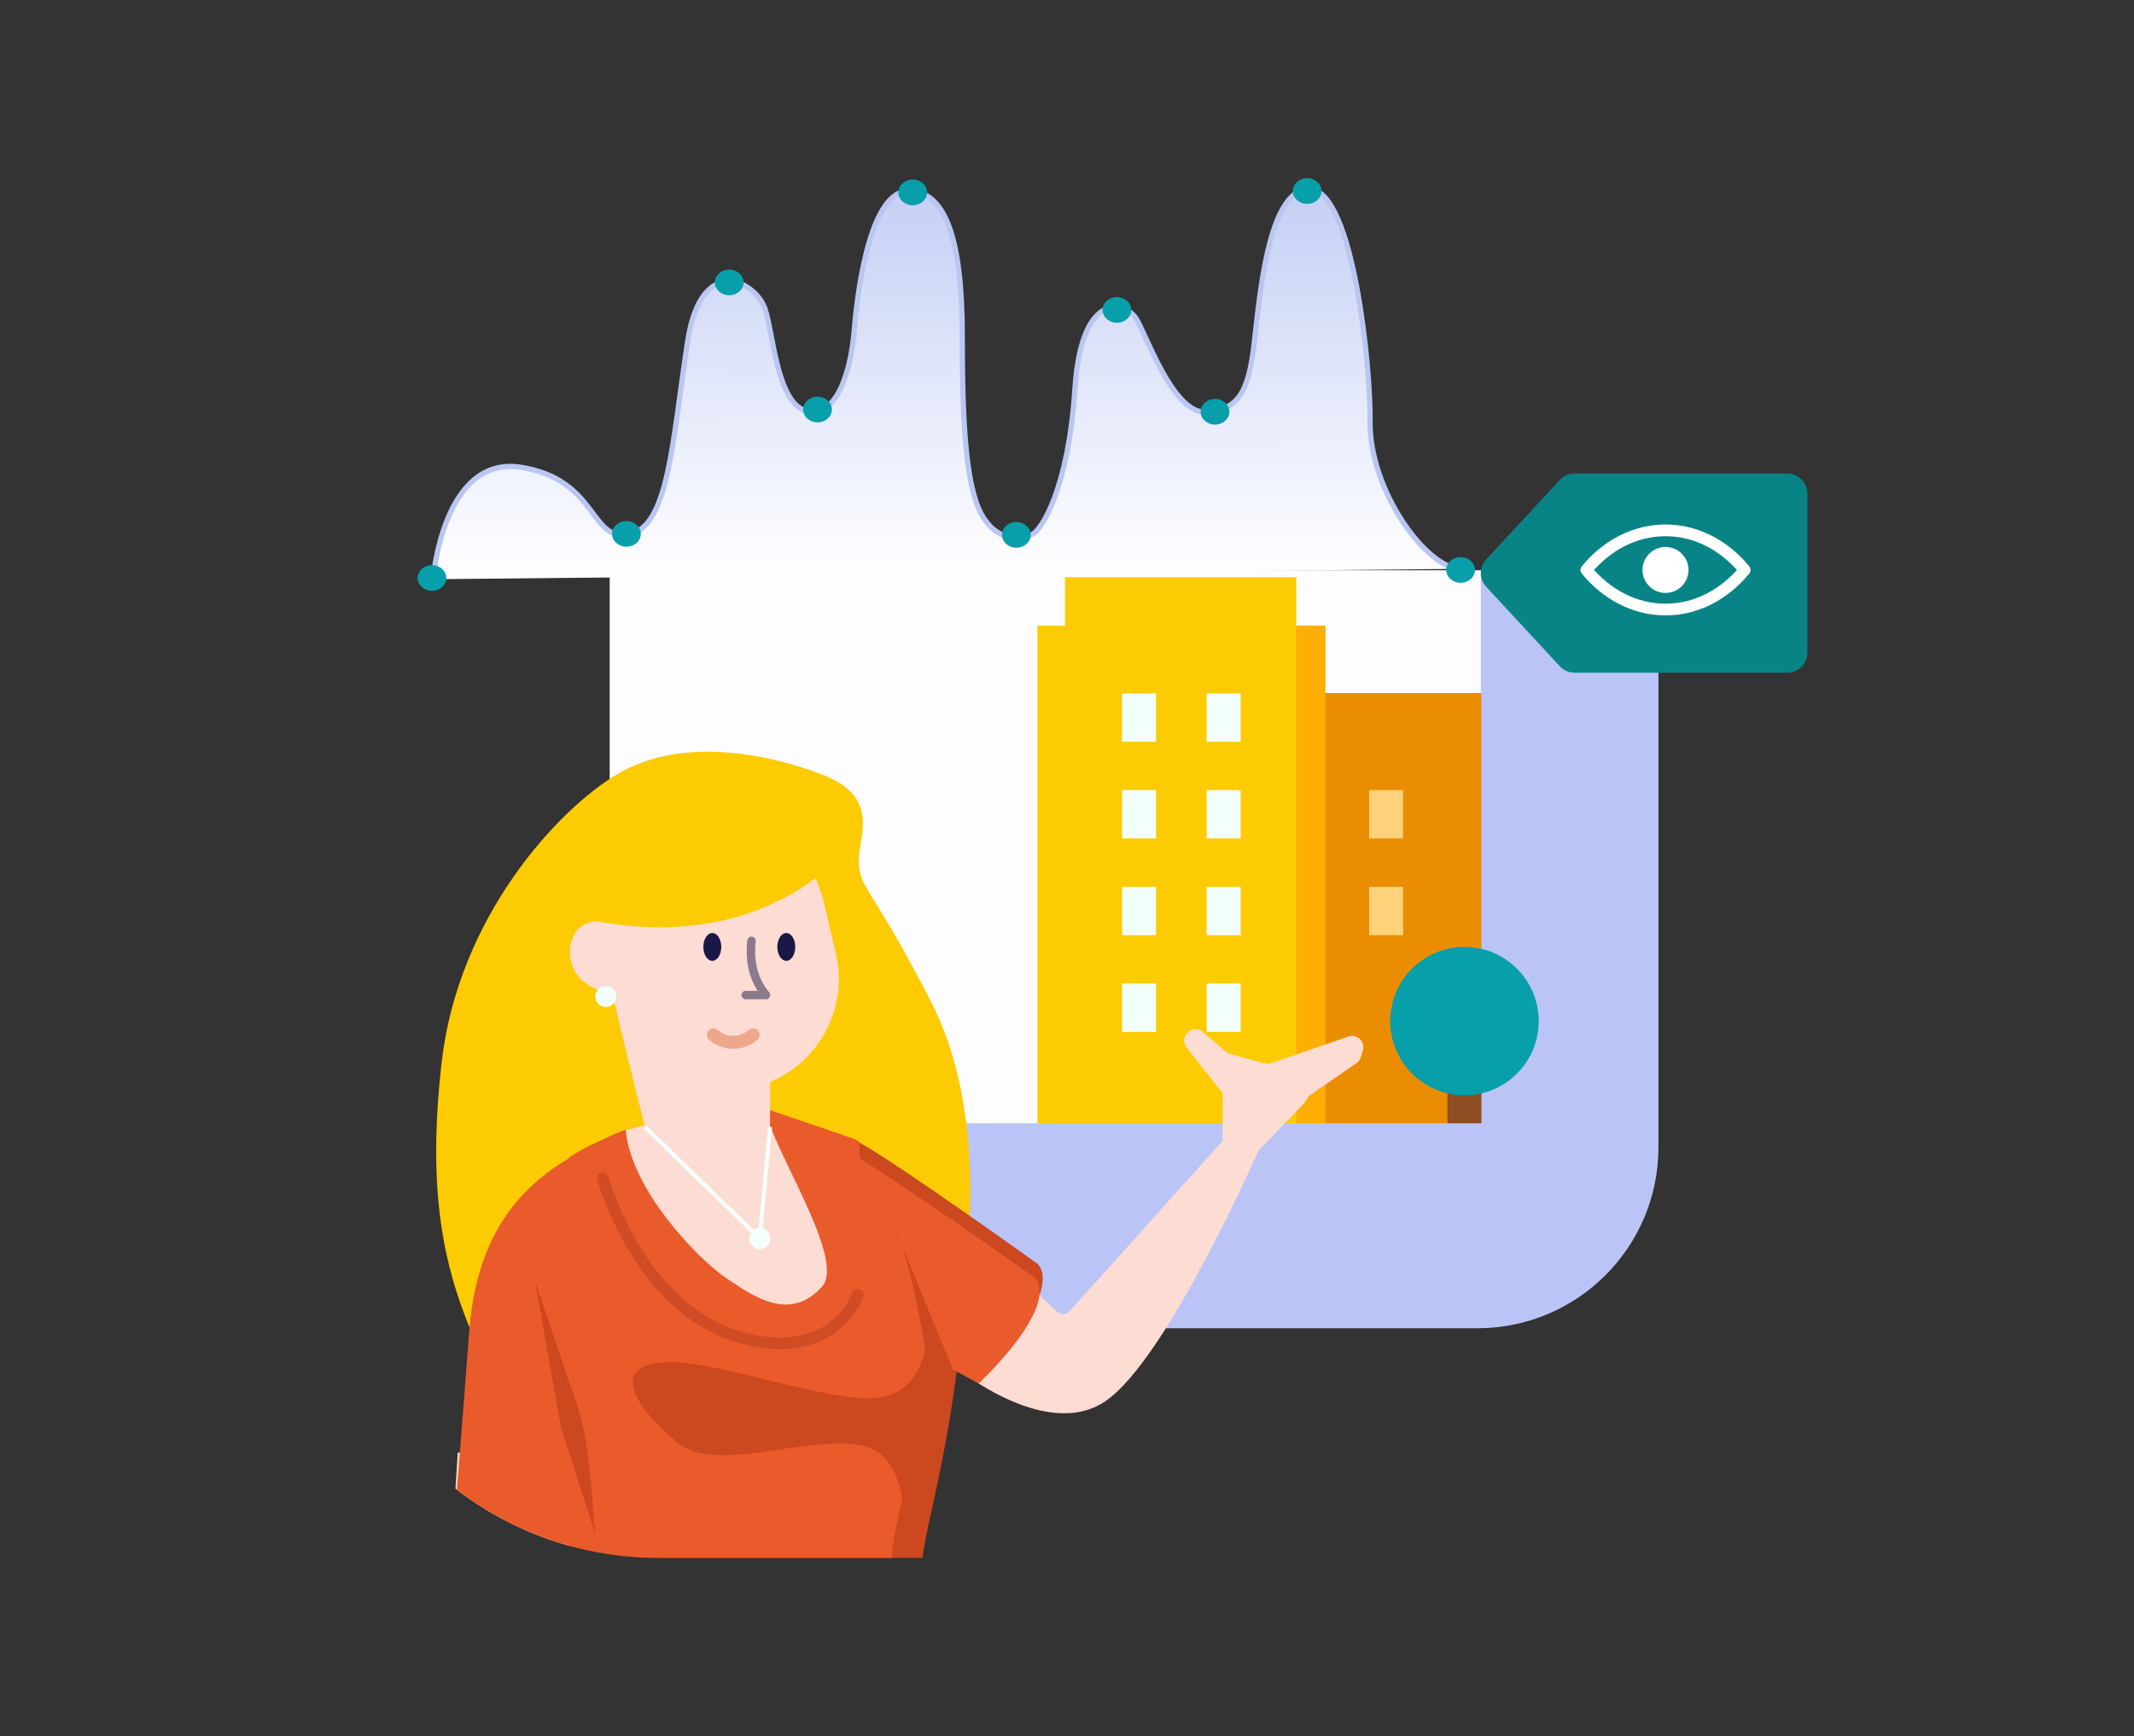 <?xml version="1.0" encoding="utf-8"?>
<!-- Generator: Adobe Illustrator 24.1.0, SVG Export Plug-In . SVG Version: 6.00 Build 0)  -->
<svg version="1.1" xmlns="http://www.w3.org/2000/svg" xmlns:xlink="http://www.w3.org/1999/xlink" x="0px" y="0px"
	 viewBox="0 0 516.82 420.51" style="enable-background:new 0 0 516.82 420.51;" xml:space="preserve">
<rect x="0" y="0" width="516.82" height="420.51" fill="#333333" stroke="none"/>
<style type="text/css">
	.st0{fill:#F8F8FF;}
	.st1{fill:#E9EDFC;}
	.st2{fill:#BAC4F6;}
	.st3{fill:#FFFFFF;}
	.st4{fill:#E9E9F4;}
	.st5{fill:#F5F5FC;}
	.st6{fill:#E9EDFA;}
	.st7{fill:#BAC6F2;}
	.st8{fill:#B1C1F2;}
	.st9{fill:#BAC5F4;}
	.st10{fill:#E1E6FB;}
	.st11{fill:#FFFFFF;stroke:#BAC4F6;stroke-width:2;stroke-linecap:round;stroke-miterlimit:10;}
	.st12{fill:none;stroke:#BAC4F6;stroke-width:2;stroke-linecap:round;stroke-miterlimit:10;}
	.st13{opacity:0.3;fill:#FFFFFF;}
	.st14{fill:none;stroke:#FDCB02;stroke-width:3.078;stroke-miterlimit:10;}
	.st15{fill:#FFD329;}
	.st16{fill:#FDFDFD;}
	.st17{fill:#079FAA;}
	.st18{fill:url(#SVGID_1_);}
	.st19{fill:#808080;}
	.st20{fill:#A6B7E0;}
	.st21{opacity:0.1;}
	.st22{fill:#FDFDFF;}
	.st23{fill:#020202;}
	.st24{fill:#FDDCD3;}
	.st25{fill:#EA5B2B;}
	.st26{fill:#CC481F;}
	.st27{fill:#FDCB02;}
	.st28{opacity:0.4;}
	.st29{fill:none;stroke:#992D17;stroke-width:2.826;stroke-linecap:round;stroke-miterlimit:10;}
	.st30{fill:#E1E6FC;}
	.st31{fill:#BAC4F6;stroke:#FFFFFF;stroke-width:0.75;stroke-linecap:round;stroke-miterlimit:10;}
	.st32{fill:none;stroke:#FFFFFF;stroke-width:0.75;stroke-linecap:round;stroke-miterlimit:10;}
	.st33{fill:#FFFFFF;stroke:#BAC4F6;stroke-width:3.921;stroke-linecap:round;stroke-miterlimit:10;}
	.st34{fill:none;stroke:#BAC4F6;stroke-width:3.921;stroke-linecap:round;stroke-miterlimit:10;}
	.st35{fill:#EB8D00;}
	.st36{fill:#FDAE02;}
	.st37{fill:#F3FFFB;}
	.st38{fill:#FFD27B;}
	.st39{fill:#8F4D24;}
	.st40{fill:#088487;}
	.st41{fill:#292929;}
	.st42{fill:#4F4F4F;}
	.st43{fill:#8D9CA8;}
	.st44{fill:#AAB8C7;}
	.st45{fill:#FF6200;}
	.st46{fill:#FF9D00;}
	.st47{fill:#C5D3DD;}
	.st48{fill:#D9E7EC;}
	.st49{fill:#E8F0F3;}
	.st50{fill:url(#SVGID_2_);stroke:#BAC6F2;stroke-width:1.264;stroke-miterlimit:10;}
	.st51{fill:#48A2FF;}
	.st52{opacity:0.5;}
	.st53{fill:none;stroke:#FFFFFF;stroke-width:3.407;stroke-miterlimit:10;}
	.st54{fill:#DF7148;}
	.st55{fill:#191847;}
	.st56{clip-path:url(#SVGID_4_);}
	.st57{fill:none;}
	.st58{fill:#FCE4A2;}
	.st59{fill:#DDAE19;}
	.st60{fill:#82640F;}
	.st61{fill:#684E0E;}
	.st62{fill:#F7A577;}
	.st63{opacity:0.8;}
	.st64{opacity:0.4;fill:none;stroke:#992D17;stroke-width:2.826;stroke-linecap:round;stroke-miterlimit:10;}
	.st65{fill:none;stroke:#FFF6E1;stroke-width:2.703;stroke-miterlimit:10;}
	.st66{fill:none;stroke:#EDBF29;stroke-width:5.407;stroke-miterlimit:10;}
	.st67{fill:#DDAE19;stroke:#EDBF29;stroke-width:2.703;stroke-miterlimit:10;}
	.st68{fill:#404040;}
	.st69{fill:#C5C5C7;}
	.st70{fill:none;stroke:#C5C5C7;stroke-width:2.703;stroke-miterlimit:10;}
	.st71{fill:none;stroke:#FEFEFE;stroke-width:5.407;stroke-miterlimit:10;}
	.st72{fill:none;stroke:#FFF6E1;stroke-width:2.703;stroke-linecap:round;stroke-miterlimit:10;}
	.st73{fill:none;stroke:#F3FFFB;stroke-miterlimit:10;}
	.st74{fill:none;stroke:#FFFFFF;stroke-width:2.835;stroke-linecap:round;stroke-linejoin:round;stroke-miterlimit:10;}
	.st75{fill:#E3854E;}
	.st76{fill:#FDAD74;}
	.st77{fill:#795336;}
	.st78{fill:#7D573B;}
	.st79{fill:none;stroke:#992D17;stroke-width:1.417;stroke-linecap:round;stroke-miterlimit:10;}
	.st80{fill:#FEFEFE;}
	.st81{fill:none;stroke:#992D17;stroke-linecap:round;stroke-miterlimit:10;}
	.st82{opacity:0.45;fill:#FFFFFF;}
	.st83{fill:#F4A987;}
	.st84{fill:#FBC59B;}
	.st85{fill:none;stroke:#FFFFFF;stroke-width:2;stroke-miterlimit:10;}
	.st86{fill:none;stroke:#070707;stroke-width:1.284;stroke-miterlimit:10;}
	.st87{fill:#F4BCAE;}
	.st88{fill:#FCC59A;}
	.st89{fill:#076B6B;}
	.st90{opacity:0.3;fill:#DDAE19;}
	.st91{clip-path:url(#SVGID_6_);fill:#63BDFF;}
	.st92{clip-path:url(#SVGID_6_);fill:#FFFFFF;}
	.st93{clip-path:url(#SVGID_6_);}
	.st94{fill:#7CE870;}
	.st95{clip-path:url(#SVGID_6_);fill:none;stroke:#63BDFF;stroke-width:0.596;stroke-miterlimit:10;}
	.st96{clip-path:url(#SVGID_6_);fill:none;stroke:#FFDD00;stroke-width:1.489;stroke-linecap:round;stroke-miterlimit:10;}
	.st97{fill:#021B3F;}
	.st98{fill:none;stroke:#FFFFFF;stroke-width:2.563;stroke-miterlimit:10;}
	.st99{fill:#EFC75E;}
	.st100{fill:#CA9F30;}
	.st101{clip-path:url(#SVGID_8_);}
	.st102{fill:none;stroke:#070707;stroke-width:2.244;stroke-miterlimit:10;}
	.st103{fill:url(#SVGID_9_);}
	.st104{clip-path:url(#SVGID_11_);}
	.st105{fill:#DCA279;}
	.st106{fill:#EAC7AD;}
	.st107{fill:#D99461;}
	.st108{fill:#E9EDFB;}
	.st109{fill:#B0C0F4;}
	.st110{fill:url(#SVGID_12_);}
	.st111{fill:none;stroke:#FFFFFF;stroke-width:5.669;stroke-linecap:round;stroke-miterlimit:10;}
	.st112{fill:none;stroke:#FFF6E1;stroke-width:1.094;stroke-linecap:round;stroke-miterlimit:10;}
	.st113{fill:none;stroke:#EDBF29;stroke-width:2.187;stroke-miterlimit:10;}
	.st114{fill:none;stroke:#C5C5C7;stroke-width:1.094;stroke-miterlimit:10;}
	.st115{fill:none;stroke:#FEFEFE;stroke-width:2.187;stroke-miterlimit:10;}
	.st116{fill:#1B8799;}
	.st117{fill:#F2AA79;}
	.st118{fill:#7287A1;}
	.st119{opacity:0.55;fill:#F2F1ED;}
	.st120{opacity:0.18;fill:#263946;}
	.st121{opacity:0.22;fill:#F4D9BF;}
	.st122{fill:#CC360D;}
	.st123{opacity:0.4;fill:#EFA6B4;}
	.st124{fill:#ABA49F;}
	.st125{opacity:0.3;fill:#E4DBD4;}
	.st126{opacity:0.14;fill:#96BAB6;}
	.st127{clip-path:url(#SVGID_14_);}
	.st128{fill:url(#SVGID_15_);}
	.st129{clip-path:url(#SVGID_17_);}
	.st130{fill:url(#SVGID_18_);}
	.st131{clip-path:url(#SVGID_20_);fill:#63BDFF;}
	.st132{clip-path:url(#SVGID_20_);fill:#FFFFFF;}
	.st133{clip-path:url(#SVGID_20_);}
	.st134{clip-path:url(#SVGID_20_);fill:none;stroke:#63BDFF;stroke-width:0.596;stroke-miterlimit:10;}
	.st135{clip-path:url(#SVGID_20_);fill:none;stroke:#FFDD00;stroke-width:1.489;stroke-linecap:round;stroke-miterlimit:10;}
	.st136{fill:url(#SVGID_21_);stroke:#BAC6F2;stroke-width:1.264;stroke-miterlimit:10;}
	.st137{clip-path:url(#SVGID_23_);}
	.st138{fill:url(#SVGID_24_);}
	.st139{fill:none;stroke:#BAC4F6;stroke-width:2;stroke-linecap:round;stroke-miterlimit:10;}
	.st140{opacity:0.45;fill:#FFFFFF;enable-background:new    ;}
	.st141{fill:#17A17E;}
	.st142{fill:#1CC89F;}
	.st143{fill:none;stroke:#EA5B2B;stroke-width:8;stroke-linecap:round;stroke-linejoin:round;stroke-miterlimit:10;}
	.st144{fill:none;stroke:#079FAA;stroke-width:8;stroke-linecap:round;stroke-linejoin:round;stroke-miterlimit:10;}
</style>
<g id="images">
</g>
<g id="bg">
</g>
<g id="ill">
	<g>
		<path class="st2" d="M214.47,321.72h143.35c24.21,0,43.83-19.63,43.83-43.83V138.14H214.47V321.72z"/>
		
			<rect x="147.65" y="138.17" transform="matrix(-1 -2.427137e-11 2.427137e-11 -1 506.277 410.249)" class="st22" width="210.97" height="133.9"/>
		<g>
			<path class="st35" d="M354.92,274.46h-40.99v-106.6h44.84v89.08l-3.84,5.86V274.46z"/>
			<path class="st36" d="M321.01,151.53h-7.09l-5.86,46.82l5.86,74.72l7.09-0.99V151.53z"/>
			<path class="st27" d="M257.93,139.81v11.72h-6.68v120.55l37.79,4.49l24.89-3.49V139.81H257.93z"/>
			<g>
				<path class="st37" d="M271.74,167.95h8.23v11.71h-8.23V167.95z"/>
				<path class="st37" d="M292.24,167.95h8.23v11.71h-8.23V167.95z"/>
				<path class="st37" d="M271.74,191.37h8.23v11.71h-8.23V191.37z"/>
				<path class="st37" d="M292.24,191.37h8.23v11.71h-8.23V191.37z"/>
				<path class="st37" d="M271.74,214.8h8.23v11.71h-8.23V214.8z"/>
				<path class="st37" d="M292.24,214.8h8.23v11.71h-8.23V214.8z"/>
				<path class="st37" d="M271.74,238.22h8.23v11.71h-8.23V238.22z"/>
				<path class="st37" d="M292.24,238.22h8.23v11.71h-8.23V238.22z"/>
			</g>
			<path class="st38" d="M331.59,191.37h8.23v11.71h-8.23V191.37z"/>
			<path class="st38" d="M331.59,214.8h8.23v11.71h-8.23V214.8z"/>
			<path class="st39" d="M350.55,255.52h8.24v20.5h-8.24V255.52z"/>
			<path class="st17" d="M354.67,265.31c-9.91,0-17.98-8.07-17.98-17.98c0-9.91,8.07-17.98,17.98-17.98s17.98,8.07,17.98,17.98
				C372.65,257.24,364.58,265.31,354.67,265.31z"/>
			<path class="st2" d="M372.49,272.08h-58.56l-2.93,5.35l2.93,2.88h58.56V272.08z"/>
			<path class="st2" d="M251.25,272.08h62.68v8.24h-62.68V272.08z"/>
		</g>
		<g>
			<path class="st40" d="M432.86,162.94h-51.53c-1.35,0-2.64-0.56-3.56-1.56l-17.85-19.27c-1.72-1.86-1.72-4.73,0-6.59l17.85-19.27
				c0.92-0.99,2.21-1.56,3.56-1.56h51.53c2.68,0,4.85,2.17,4.85,4.85v38.55C437.71,160.77,435.54,162.94,432.86,162.94z"/>
		</g>
		<g>
			
				<linearGradient id="SVGID_1_" gradientUnits="userSpaceOnUse" x1="746.579" y1="10023.818" x2="746.452" y2="10131.811" gradientTransform="matrix(1 0 0 -1 -517.22 10159.531)">
				<stop  offset="0" style="stop-color:#FDFDFF"/>
				<stop  offset="1" style="stop-color:#BAC6F2"/>
			</linearGradient>
			<path style="fill:url(#SVGID_1_);stroke:#BAC6F2;stroke-width:1.264;stroke-miterlimit:10;" d="M104.88,140.3
				c0,0,2.41-30.1,21.27-27.12c18.75,2.97,16.59,18.16,26.22,16.25s10.42-22.41,14.18-46.83c3.27-21.19,16.27-14.7,18.7-7.87
				c2.04,5.73,2.84,23.76,10.6,24.95c7.76,1.19,10.43-12.42,10.97-19.11s3.21-33.93,12.98-34.29c9.23-0.34,13.24,11.83,13.24,35
				s1.07,38.23,5.35,44.44c4.28,6.21,9.9,4.54,11.64,3.7c2.16-1.04,8.7-10.87,10.3-35.24c1.61-24.37,12.31-20.79,14.72-17.2
				s8.96,23.3,16.99,22.82c8.03-0.48,10.3-5.14,11.64-16.13s3.32-38.2,13.51-37.87c10.56,0.35,14.8,43.39,14.62,56.33
				c-0.23,16.33,13.47,35.65,22.03,35.65"/>
			<g>
				<ellipse class="st17" cx="151.71" cy="129.31" rx="3.48" ry="3.11"/>
				<ellipse class="st17" cx="104.62" cy="140" rx="3.48" ry="3.11"/>
				<ellipse class="st17" cx="197.99" cy="99.2" rx="3.48" ry="3.11"/>
				<ellipse class="st17" cx="176.6" cy="68.41" rx="3.48" ry="3.11"/>
				<ellipse class="st17" cx="221.05" cy="46.61" rx="3.48" ry="3.11"/>
				<ellipse class="st17" cx="270.5" cy="75.07" rx="3.48" ry="3.11"/>
				<ellipse class="st17" cx="294.26" cy="99.73" rx="3.48" ry="3.11"/>
				<ellipse class="st17" cx="316.57" cy="46.27" rx="3.48" ry="3.11"/>
				<ellipse class="st17" cx="353.74" cy="138.05" rx="3.48" ry="3.11"/>
				<ellipse class="st17" cx="246.15" cy="129.55" rx="3.48" ry="3.11"/>
			</g>
		</g>
		<g>
			<path class="st24" d="M296.51,265.32l-9.11-11.56c-1.42-1.81-0.14-4.46,2.16-4.46l0,0c0.66,0,1.3,0.24,1.8,0.67l5.49,4.73
				c0.3,0.26,0.66,0.46,1.05,0.56l8.24,2.32c0.54,0.15,1.11,0.14,1.64-0.05l18.76-6.46c2.14-0.74,4.21,1.28,3.52,3.44l-0.51,1.59
				c-0.19,0.58-0.56,1.08-1.06,1.43l-12.56,8.66c-0.48,0.33-1.04,0.5-1.62,0.49l-15.7-0.33
				C297.79,266.35,297.02,265.97,296.51,265.32z"/>
			<g>
				<defs>
					<path id="SVGID_22_" d="M325.32,377.35H159.44c-44.36,0-80.33-35.96-80.33-80.33V174.58h246.2V377.35z"/>
				</defs>
				<clipPath id="SVGID_2_">
					<use xlink:href="#SVGID_22_"  style="overflow:visible;"/>
				</clipPath>
				<g style="clip-path:url(#SVGID_2_);">
					<g>
						<g>
							<path class="st27" d="M170.64,334.29c0,0,52.1,40.57,58.5,6.39s10.49-70.96-4-98.76c-14.48-27.8-16.51-26.21-17.13-32.46
								c-0.62-6.24,6.19-16.25-9.39-22.05c-15.57-5.79-34.82-8.37-49.11,0.09s-38.6,34.56-42.58,70.05s1.68,54.05,10.98,73.35
								C127.22,350.2,132.43,345.1,170.64,334.29z"/>
							<path class="st24" d="M142.53,357.2c0,0-17.32,70.66-28.78,94.03c-0.09,0.18-0.16,0.36-0.21,0.56l-5.6,19.81
								c-0.37,1.3-1.26,2.4-2.45,3.03l-3.43,1.81c-2.2,1.16-4.92,0.52-6.37-1.5l-1.39-1.92c-2.89-4.02-3.19-9.35-0.75-13.66
								l1.42-2.52c0.55-0.98,1.31-1.83,2.21-2.49l5.37-3.96c1.53-1.12,2.48-2.86,2.62-4.75l5.68-93.85L142.53,357.2z"/>
							<path class="st58" d="M236.92,510c1.96-64.01-16.33-105.17-16.33-105.17h5.09c0,0,23.32,41.17,21.36,105.17
								c-0.72,23.43-3.54,46.67-6.84,66.73h-8.22C234.21,556.67,236.2,533.43,236.92,510z"/>
							<path class="st15" d="M147.01,576.72h-10.13c-1.66-17.93-2.78-36.86-2.12-52.36c1.68-39.78,9.79-90.8,21.26-119.54h10.13
								c-11.46,28.74-19.58,79.77-21.26,119.54C144.23,539.86,145.35,558.8,147.01,576.72z"/>
							<path class="st15" d="M236.92,510c-0.72,23.43-2.7,46.67-4.93,66.73h-17.65c-1.13-15.85-1.23-30.43,1.26-37.66
								c0,0-23.36-65.71-22.39-89.88l-2.32,32.73c-0.01-0.19-0.02-0.38-0.03-0.56l-1.19,6.66c-3.93-15.01-6.96-29.81-6.59-38.83
								l-2.32,32.73c-0.01-0.19-0.02-0.38-0.03-0.56l-9.8,54.77l-6.54,40.6h-17.4c-1.66-17.93-2.78-36.86-2.12-52.36
								c1.68-39.78,9.79-90.8,21.26-119.54h54.45c0,0,10.63,23.94,14.81,63.68c1.14,10.81,1.8,22.79,1.64,35.77
								C237.02,506.16,236.97,508.07,236.92,510z"/>
							<path class="st59" d="M136.88,576.72h-6.48c-0.89-12.07-1.42-25.54-1.25-39.95c0.65-55.52,0.65-99.95,18.94-131.95h7.92
								c-11.46,28.74-19.58,79.77-21.26,119.54C134.1,539.86,135.22,558.8,136.88,576.72z"/>
							<path class="st26" d="M208.03,276.69c9.24,5.02,43.32,29.48,43.32,29.48c6.26,7.22-14.28,28.89-14.28,28.89l1.41-3.35
								l-12.2-29.73c-0.63-1.9-1.28-3.53-1.93-4.71l1.93,4.71c2.54,7.66,4.78,19.9,5.86,26.36l-0.05-0.03c0,0-1,13.47-6.78,38.99
								c-5.78,25.52-0.65,30.99-0.65,30.99h-68.19c0.07-5.79,5.08-7.79,4.61-13.14c-1.49-16.92-10.44-34.76-13.11-43.33l0,0l0,0
								c-1.01-3.23-1.87-5.66-2.41-7.11l-8.19-24.17l6.29,35.42l1.21,28.58c-6.76,4.95-24.27-21.35-26.2-22.52
								c-0.09-0.06-0.12-0.15-0.09-0.25c0.25-0.84,0.97-5.49,2.77-29.24c2.41-31.78,20.7-40.92,35.12-47.66
								c0.26-0.12,0.55-0.21,0.81-0.32l0.27,2.26c1.31,14.8,17.85,31.35,24.38,35.71c6.53,4.35,17.42,8.71,25.25,0
								c6.03-6.7-14.94-32.54-15.81-41.09"/>
							<path class="st24" d="M243.62,306.17l12.44,11.56c0.85,0.79,2.19,0.73,2.97-0.13l37.07-41.27V262.8
								c0-4.9,5.44-3.49,10.04-5.21L302.5,258l3.64-0.41c0-1.6,0.77,3.25,2.36,3.25L311,258c1.6,0,1.01,2.76,1.01,4.36l-3.5-1.53
								l6-3.81c1.77,1.55,2.79,3.79,2.79,6.15l0,0c0,1.64-0.63,3.21-1.77,4.39l-10.75,11.16c0,0-22.15,50.55-37.07,60.67
								c-14.93,10.11-37.57-9.2-37.57-9.2L243.62,306.17z"/>
							<path class="st60" d="M148.76,398.29h65.63c1.8,0,3.27,1.46,3.27,3.27v0c0,1.8-1.46,3.27-3.27,3.27l-65.63,0
								c-1.93,0-3.44-1.67-3.25-3.59l0,0C145.67,399.56,147.08,398.29,148.76,398.29z"/>
							<path class="st61" d="M190.03,398.29h35.01c0.96,0,1.74,1.46,1.74,3.27v0c0,1.8-0.78,3.27-1.74,3.27l-35.01,0
								c-1.03,0-1.84-1.67-1.73-3.59l0,0C188.39,399.56,189.14,398.29,190.03,398.29z"/>
							<path class="st57" d="M140.24,341.83l-2.41-7.11C138.37,336.17,139.23,338.59,140.24,341.83z"/>
							<g>
								<path class="st25" d="M113.63,322.54c2.41-31.78,20.7-40.92,35.12-47.66c0.26-0.12,0.55-0.21,0.81-0.32l0.27,2.26
									c1.31,14.8,17.85,31.35,24.38,35.71c6.53,4.35,17.42,8.71,25.25,0c6.03-6.7,4.84-26.05,3.97-34.6
									c0.57,0.27,1.15,0.53,1.66,0.81c9.24,5.02,45.45,30.68,45.45,30.68c6.26,7.22-13.49,25.66-13.49,25.66l-6.31-3.35
									l-12.2-29.73c-0.63-1.9-1.28-3.53-1.93-4.71l1.93,4.71c2.54,7.66,4.78,19.9,5.86,26.36l-0.05-0.03c0,0-1,13.47-6.78,38.99
									c-5.78,25.52,3.01,30.99,3.01,30.99h-71.85c0.07-5.79-3.4-12.92-3.87-18.26c-1.49-16.92-1.96-29.64-4.63-38.2l0,0l0,0
									c-1.01-3.23-1.87-5.66-2.41-7.11l-8.19-24.17l6.29,35.42l10.79,33.49c-6.76,4.95-25.66-5.84-25.18-3.62
									c5.77,26.71-11.94-3.78-11.91-3.88C109.88,371.12,111.83,346.29,113.63,322.54z"/>
							</g>
							<path class="st26" d="M230.75,331.71l-6.34-3.37c-1.09-6.46-3.33-18.7-5.86-26.36L230.75,331.71z"/>
							<path class="st26" d="M137.83,334.72c-0.38-1.03-0.61-1.59-0.61-1.59l-1.28,12.84l-6.29-35.42L137.83,334.72z"/>
							<polygon class="st62" points="140.24,341.83 140.24,341.83 140.24,341.83 							"/>
							<path class="st24" d="M199.47,312.51c-7.84,8.71-18.72,4.35-25.25,0c-6.53-4.35-23.08-20.9-24.38-35.71l-0.27-2.26
								c14.05-5.98,41.21-2.57,53.89,3.37C204.31,286.46,205.5,305.81,199.47,312.51z"/>
							<g>
								<path class="st25" d="M202.42,325.67c-10.31,13.62-24.64,6.81-33.23,0c-7.56-5.99-26.03-24.68-31.36-45.34
									c4.01-2.51,4.28-2.52,8.11-4.31c0.25-0.12,3.35-1.54,3.61-1.65l1.97-0.75c1.31,14.8,17.9,31.66,24.43,36.01
									c6.53,4.35,15.29,10.72,23.13,2.01c6.03-6.7-12.81-34.55-13.68-43.1l21.44,7.3c0.36,0.19,0.76,0.42,1.17,0.67
									C209.02,291.31,209.5,316.33,202.42,325.67z"/>
							</g>
							<g class="st63">
								<path class="st64" d="M207.77,313.6c0,0-5.23,15.52-26.13,10.93c-20.9-4.59-31.35-25.78-35.71-39.13"/>
							</g>
							<path class="st65" d="M173.16,407.2c0,21.06-11.69,38.1-26.13,38.1"/>
							<path class="st66" d="M199.56,407.2c0,21.06,11.69,38.1,26.13,38.1"/>
							<path class="st26" d="M226.79,321.56c-3.76,0.69-1.05,13.63-12.37,16.64c-11.31,3.01-41.46-9.54-54.32-8.18
								c-12.86,1.36-5.32,11.75,4.03,19.43s30.67-1.95,44.47,0.67c13.8,2.61,9.95,27.23,9.95,27.23L226.79,321.56z"/>
							<path class="st24" d="M181.63,263.56l0.73-0.17c14.43-3.38,23.47-17.95,20.09-32.38l-2.93-12.51
								c-3.38-14.43-17.95-23.47-32.38-20.09l-0.73,0.17c-14.43,3.38-23.47,17.95-20.09,32.38l2.93,12.51
								C152.63,257.9,167.2,266.94,181.63,263.56z"/>
							<path class="st24" d="M145.58,227.33c0.29,5.64,13.73,57.77,13.73,57.77s26.95,3.53,27.06,0.55
								c0.11-2.98,0.19-30.79,0.19-30.79"/>
							
								<rect x="147.04" y="404.5" transform="matrix(-1 -4.482249e-11 4.482249e-11 -1 367.931 822.492)" class="st59" width="73.86" height="13.5"/>
							<path class="st71" d="M185.14,407.2h9c3.63,0,6.57-2.94,6.57-6.57v0c0-3.63-2.94-6.57-6.57-6.57h-9
								c-3.63,0-6.57,2.94-6.57,6.57v0C178.57,404.26,181.51,407.2,185.14,407.2z"/>
						</g>
						<path class="st72" d="M224.65,419.58c2.76,6.42,6.39,16.44,9.14,29.6c2.22,10.63,4.23,24.16,4.81,39.67"/>
						<path class="st27" d="M200.31,200.97c-7.28-5.69-19.84-15.41-21.47-15.87c-1.92-0.55-18.38,2.66-23.89,3.77c0,0,0,0,0,0
							c-1.11,0.22-1.82,0.37-1.82,0.37l-0.37,0.64l0,0l0,0c-1.93,0.89-3.2,1.48-3.2,1.48l-2.46,8.2v0l-12.45,21.33
							c1.93,0.54,3.79,1,5.63,1.42c8.3,1.87,15.75,2.49,22.37,2.24c29.57-1.15,42.82-19.5,42.82-19.5S203.34,203.34,200.31,200.97z
							 M154.03,189.28c-0.23,0.1-0.44,0.2-0.66,0.3C153.59,189.48,153.8,189.38,154.03,189.28z"/>
					</g>
				</g>
			</g>
			<g>
				<g class="st52">
					<path class="st54" d="M177.57,254.04c-2.1,0-4.14-0.75-5.75-2.1c-0.58-0.49-0.82-1.32-0.46-1.99c0.5-0.94,1.69-1.12,2.44-0.47
						c1.05,0.91,2.39,1.41,3.77,1.41c1.37,0,2.7-0.49,3.75-1.39c0.57-0.49,1.44-0.54,2.03-0.07c0.8,0.64,0.79,1.8,0.06,2.44
						C181.79,253.27,179.72,254.04,177.57,254.04z"/>
				</g>
				<g class="st52">
					<g>
						<g id="XMLID_62_">
							<path class="st55" d="M180.59,242.04h4.94c0.4,0,0.76-0.23,0.92-0.59c0.17-0.36,0.11-0.78-0.15-1.09
								c-3.42-4.02-3.67-8.95-3.28-12.37c0.06-0.56-0.34-1.06-0.9-1.13c-0.55-0.06-1.06,0.34-1.13,0.9
								c-0.39,3.37-0.2,8.05,2.5,12.24h-2.91c-0.56,0-1.02,0.46-1.02,1.02C179.57,241.58,180.03,242.04,180.59,242.04z"/>
						</g>
					</g>
				</g>
				<g>
					<g id="XMLID_59_">
						<ellipse id="XMLID_61_" class="st55" cx="172.51" cy="229.36" rx="2.17" ry="3.37"/>
						<ellipse id="XMLID_60_" class="st55" cx="190.43" cy="229.36" rx="2.17" ry="3.37"/>
					</g>
				</g>
			</g>
			<path class="st24" d="M149.77,227.76c-1.02-2.64-1.89-3.48-2.73-3.95c-1.95-1.09-4.46-0.62-6.07,0.46
				c-2.95,1.96-3.33,6.17-2.58,8.96c1.3,4.85,6.27,6.5,7.29,6.83c1.69,0.56,3.32,1.1,4.56,0.3
				C153.67,238.15,149.97,228.29,149.77,227.76z"/>
			<circle class="st37" cx="146.72" cy="241.36" r="2.55"/>
			<circle class="st37" cx="184" cy="299.98" r="2.55"/>
			<polyline class="st73" points="186.49,272.99 184,299.98 156.22,272.99 			"/>
		</g>
		<g>
			<path class="st74" d="M403.36,128.46c-7.5,0-14.29,3.67-19.17,9.59c4.88,5.92,11.67,9.59,19.17,9.59c7.5,0,14.29-3.67,19.17-9.59
				C417.64,132.13,410.86,128.46,403.36,128.46z"/>
			<circle class="st3" cx="403.36" cy="138.05" r="5.57"/>
		</g>
	</g>
</g>
<g id="txt">
</g>
</svg>
